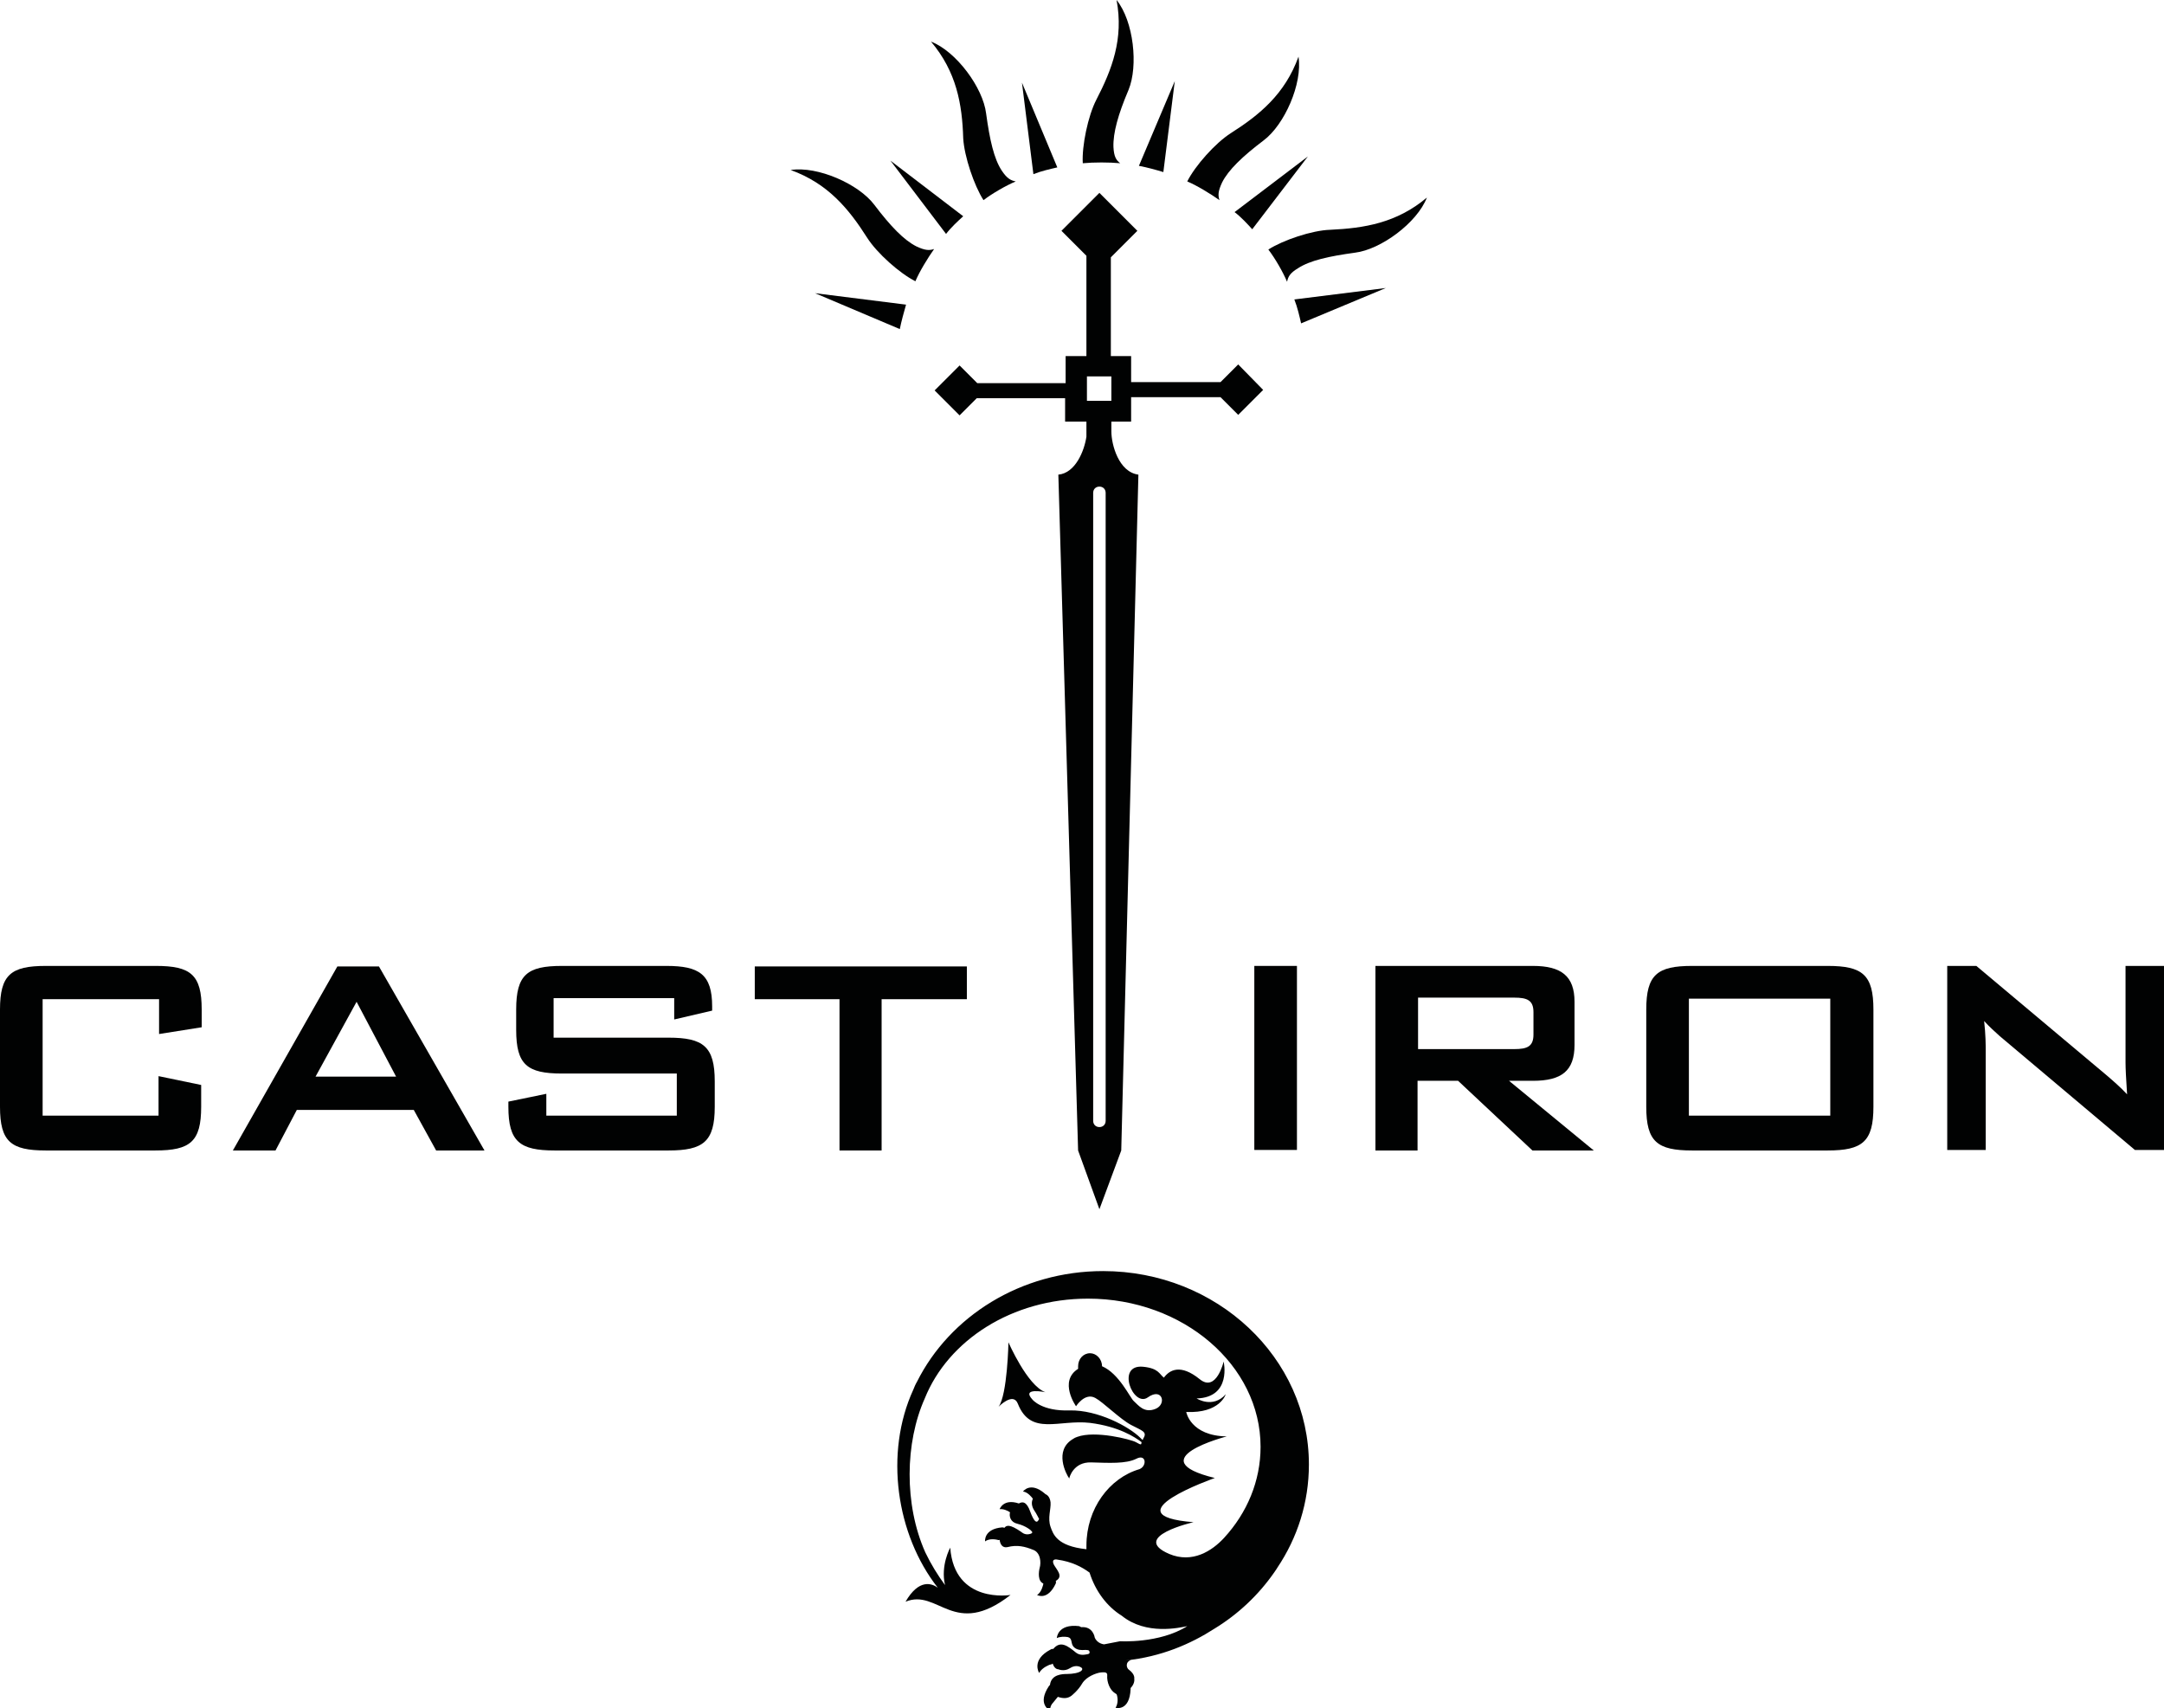 <?xml version="1.0" encoding="utf-8"?>
<!-- Generator: Adobe Illustrator 23.0.4, SVG Export Plug-In . SVG Version: 6.00 Build 0)  -->
<svg version="1.1" id="Laag_1" xmlns="http://www.w3.org/2000/svg" xmlns:xlink="http://www.w3.org/1999/xlink" x="0px" y="0px"
	 viewBox="0 0 416.3 328.6" style="enable-background:new 0 0 416.3 328.6;" xml:space="preserve">
<style type="text/css">
	.st0{fill:#010202;}
</style>
<path class="st0" d="M245.7,301.6c3.9-5.8,6.1-12.6,6.1-19.9c0-20.5-17.7-37.2-39.6-37.2c-15.8,0-29.5,8.7-35.8,21.3l0,0
	c-0.3,0.5-0.5,1-0.7,1.5c-5.6,12.2-3.3,27.9,4.7,38.1c-1.1-0.8-3.6-1.8-6.2,2.7c6.3-2.6,9.3,7.2,20.2-1.3c0,0-10.8,1.8-11.6-9.1
	c0,0-1.9,3.4-1,7.2c-1.4-1.9-2.7-4-3.8-6.3c-4.1-9.2-3.9-21.1-0.1-29.6l0,0c4.5-11.2,16.8-19.2,31.4-19.2
	c18.3,0,33.2,12.8,33.2,28.5c0,6.6-2.6,12.7-7,17.5c-2.3,2.5-6.1,5-10.6,3.1c-7.6-3.3,4.7-6.1,4.7-6.1c-16.4-1.3,4.1-8.5,4.1-8.5
	c-14.7-3.6,2.3-8,2.3-8c-7-0.1-7.8-4.7-7.8-4.7c6.5,0.3,7.6-3.4,7.6-3.4c-2.5,2.8-5.6,0.8-5.6,0.8c6.8-0.2,5.2-7.1,5.2-7.1
	s-1.4,6-4.6,3.4c-3.7-3-5.8-1.8-6.9-0.3c-0.9-0.7-1-1.8-4-2.1c-5.3-0.5-1.9,7.9,0.9,5.9c2.8-2,3.7,1.3,1.5,2.2
	c-2.2,0.9-3.3-0.7-4.2-1.5c-0.7-0.6-2.8-5.3-6.1-6.7c0-1.4-1.1-2.5-2.3-2.5c-1.3,0-2.3,1.1-2.3,2.5c0,0.2,0,0.3,0,0.5
	c-3.8,2.4-0.4,7.2-0.4,7.2s1.7-2.7,3.7-1.6c1.5,0.8,4.8,4.1,6.9,5.2c2.1,1.1,3.1,1.3,2.4,2.5c-0.1,0.1-0.1,0.3-0.2,0.4l-0.4-0.4
	c-2.2-2.2-8.2-5.4-13.6-5.3c-5.4,0.2-7.2-2.1-7.2-2.1c-2.2-2.4,2.5-1.4,2.5-1.4c-3.5-1.3-7.1-9.6-7.1-9.6s-0.2,10.1-1.9,12.4
	c0,0,2.8-2.9,3.7-0.6c2.5,6.3,7.9,3,13.9,3.7c5.5,0.7,8.6,2.7,9.9,3.7c0,0,0,0.1,0,0.1c-0.1,0.3,0.1,0.6-1.1-0.1
	c-0.9-0.5-7.8-2.3-11.3-1l0,0c0,0,0,0,0,0c-0.3,0.1-0.5,0.2-0.8,0.4c-3.7,2.2-1.3,6.8-0.7,7.6l0,0c0-0.2,0.8-3.2,4.2-3.1
	c3.5,0.1,6.7,0.3,8.7-0.7c1.9-1,2.1,1.4,0.6,2c-5.8,1.7-10.2,7.6-10.2,14.7c0,0.2,0,0.5,0,0.7c-5.7-0.6-6.4-2.9-6.9-4.3
	c-0.6-1.7,0.1-3.4,0-4.7c-0.1-0.9-0.5-1.4-1-1.6c-0.1-0.1-0.1-0.1-0.1-0.1c-2.8-2.4-4.2-0.4-4.2-0.4c0.9,0.1,1.7,1.1,1.9,1.4
	c-0.3,0.6-0.3,1.4,0.3,2.3c0.3,0.4,0.9,1.6,0.9,1.6c-0.1,0-0.5,1.8-1.7-1.4c-0.7-2-1.5-2-2.2-1.6c-3-1-3.7,1.1-3.7,1.1
	c0.7-0.1,1.6,0.3,2,0.6c-0.2,0.8,0.1,1.9,1.4,2.2c1.7,0.4,2.8,1.4,2.7,1.4c0,0,0.6,0.4-0.4,0.6c-0.9,0.2-1.5-0.4-1.5-0.4
	c-2.3-1.6-2.9-1.3-3.3-0.8c-0.1-0.1-0.4-0.1-0.4-0.1c-3.6,0.3-3.3,2.7-3.3,2.7c0.9-0.7,2.4-0.3,2.4-0.3s0.2,0.1,0.4,0
	c0.1,0.8,0.5,1.6,1.5,1.4c1.9-0.5,3.4-0.1,4.9,0.5c1.5,0.5,1.6,2.5,1.3,3.5c-0.2,0.8-0.4,2.5,0.7,3c0,0,0,0.1,0,0.1
	s-0.3,1.6-1.2,2.1c0,0,2,1.2,3.6-2.2c0,0,0.1-0.3,0-0.5c1.6-0.9,0.1-2.2-0.4-3.2c-0.5-1.2,0.7-0.9,0.7-0.9c2.8,0.4,4.7,1.4,6.2,2.5
	c1.1,3.5,3.3,6.5,6.2,8.3c4.7,3.8,11.1,2.3,12.6,2c-5.4,3.4-13,2.9-13,2.9l0.1,0c-1.5,0.3-3.1,0.6-3.1,0.6s-1.3-0.1-1.8-1.3
	c0,0-0.3-2.2-2.6-2c-0.2-0.1-0.4-0.2-0.4-0.2c-4.2-0.5-4.3,2.3-4.3,2.3c0.6-0.3,1.5-0.3,2.1-0.2c0.9,0.2,0.6,1.1,1,1.7
	c0.4,0.6,1.1,0.8,1.8,0.8c1.1-0.1,1.3,0.1,1.3,0.1s0.4,0.6-0.3,0.7c-0.6,0.1-1.4,0.3-2.2-0.3c-1.6-1.3-3-2.4-4.4-0.7
	c-0.2-0.1-0.5,0.1-0.5,0.1c-3.8,2-2.2,4.5-2.2,4.5c0.6-1.1,2.1-1.6,2.1-1.6s0.3,0,0.5-0.2c0.2,0.6,0.6,1.1,1.1,1.1
	c0,0,1.1,0.5,2.2-0.2c1.2-0.8,2.1-0.2,2.1-0.2c0,0,0.5,0.2,0.2,0.6c-0.4,0.5-1.8,0.7-2.8,0.7c-1,0-3,0.1-3.3,2c0,0,0,0.1,0,0.1
	c-0.1,0.1-0.2,0.2-0.2,0.2c-2.4,3.6,0.2,4.7,0.2,4.7c0-0.6,0.2-1.1,0.6-1.5c0.1-0.1,0.9-1.1,0.9-1.1c0.9,0.3,1.8,0.4,2.6-0.2
	c0,0,1.3-1,2.1-2.4c0.8-1.3,2.7-2,3.6-2.1c0.4,0,1.3-0.2,1.2,0.6c-0.1,1.2,0.5,2.8,1.5,3.4c0.3,0.2,0.3,0.1,0.4,0.5
	c0.2,0.8,0.1,1.7-0.3,2.3c0,0,2.7,0.8,2.9-3.6c0,0,0-0.1,0-0.2c0.5-0.5,0.8-1.2,0.7-1.8c0,0,0.2-0.8-1-1.7c-0.5-0.3-0.8-1.5,0.4-1.9
	l-1.1,0.1c6.9-0.7,12.6-3.2,17.1-6.1l0,0c4.6-2.8,8.5-6.5,11.5-10.8C245.6,301.8,245.7,301.6,245.7,301.6L245.7,301.6z M219.5,282.3
	L219.5,282.3c0,0-0.1,0-0.2,0L219.5,282.3z"/>
<g>
	<g>
		<path class="st0" d="M215.5,31.4c-2.1-0.2-5.1-0.2-7.2,0c-0.2-3.3,1-9.1,2.6-12.2c3-5.8,5.3-11.7,3.9-19.2
			c3.3,4.1,4.2,12.7,2.3,17.3c-2,4.7-3,8.3-2.9,11C214.3,30.1,214.7,30.8,215.5,31.4z"/>
		<path class="st0" d="M219.1,31.9l6.9-16.3l-2.2,17.5C222.5,32.7,220.7,32.2,219.1,31.9z"/>
		<path class="st0" d="M195.4,34.9c-1.9,0.8-4.5,2.3-6.2,3.6c-1.8-2.8-3.7-8.4-3.9-11.9C185.1,20,184,13.8,179.1,8
			c4.9,1.9,10,8.9,10.6,13.8c0.7,5.1,1.5,8.7,3,11C193.7,34.3,194.4,34.7,195.4,34.9z"/>
		<path class="st0" d="M198.8,33.5l-2.2-17.6l6.8,16.3C202.1,32.5,200.3,32.9,198.8,33.5z"/>
		<path class="st0" d="M179.7,47.9c-1.2,1.7-2.8,4.3-3.6,6.2c-3-1.5-7.4-5.4-9.3-8.4c-3.5-5.5-7.5-10.4-14.7-13
			c5.2-0.8,13.1,2.7,16.1,6.7c3.1,4.1,5.7,6.8,8.1,8C178,48.2,178.8,48.2,179.7,47.9z"/>
		<path class="st0" d="M182,45l-10.7-14.1l14,10.7C184.3,42.5,182.9,43.8,182,45z"/>
		<path class="st0" d="M173.1,63.3l-16.3-6.9l17.5,2.2C173.9,60,173.4,61.8,173.1,63.3z"/>
		<path class="st0" d="M247.6,54.2c-0.8-1.9-2.3-4.5-3.6-6.2c2.8-1.8,8.4-3.7,11.9-3.8c6.5-0.3,12.8-1.3,18.6-6.2
			c-1.9,4.9-8.9,10-13.8,10.6c-5.1,0.7-8.7,1.5-11,3C248.2,52.5,247.8,53.2,247.6,54.2z"/>
		<path class="st0" d="M249,57.6l17.6-2.2l-16.3,6.8C250,60.9,249.6,59.1,249,57.6z"/>
		<path class="st0" d="M234.6,38.5c-1.7-1.2-4.3-2.8-6.2-3.6c1.5-3,5.4-7.4,8.4-9.3c5.5-3.5,10.4-7.5,13-14.7
			c0.8,5.2-2.7,13.1-6.7,16.1c-4.1,3.1-6.8,5.7-8,8.1C234.3,36.8,234.3,37.6,234.6,38.5z"/>
		<path class="st0" d="M237.5,40.8l14.1-10.7l-10.7,14C240,43.1,238.7,41.7,237.5,40.8z"/>
	</g>
	<path class="st0" d="M222.5,83.2"/>
	<path class="st0" d="M238.2,70.1l-3.4,3.4h-17.2v-5h-3.9v-19l5.1-5.1l-7.3-7.3l-7.3,7.3l4.8,4.8v19.3H205v5.2h-17l-3.4-3.4
		l-4.8,4.8l4.8,4.8l3.3-3.3h17v4.5h4.1V84c-0.4,2.7-2.1,7-5.4,7.3l3.8,130l4.1,11.3l4.2-11.3l3.3-130c-3.8-0.5-5.2-5.8-5.2-8.3v-1.9
		h3.8v-4.7h17.2l3.4,3.4l4.8-4.8L238.2,70.1z M212.7,215.6c0,0.7-0.5,1.2-1.2,1.2c-0.7,0-1.2-0.5-1.2-1.2V94.8
		c0-0.7,0.5-1.2,1.2-1.2c0.7,0,1.2,0.5,1.2,1.2V215.6z M213.8,77.1h-4.7v-4.7h4.7V77.1z"/>
</g>
<path class="st0" d="M8.2,192.1v22.5h22.3V207l8.2,1.7v4.2c0,6.7-2.1,8.4-8.8,8.4H8.8c-6.7,0-8.8-1.7-8.8-8.4v-18.7
	c0-6.7,2.1-8.4,8.8-8.4H30c6.7,0,8.8,1.7,8.8,8.4v3.4l-8.2,1.3v-6.7H8.2z"/>
<path class="st0" d="M60.7,207.1l7.9-14.4l7.6,14.4H60.7z M44.8,221.3H53l4.1-7.8h22.5l4.3,7.8h9.3l-20.3-35.4h-8L44.8,221.3z"/>
<path class="st0" d="M106.5,192v7.6h22.1c6.7,0,8.9,1.7,8.9,8.4v4.9c0,6.7-2.2,8.4-8.9,8.4h-21.9c-6.7,0-8.9-1.7-8.9-8.4v-1l7.3-1.5
	v4.2h25.1v-8.1h-22.1c-6.7,0-8.8-1.7-8.8-8.4v-3.9c0-6.7,2.1-8.4,8.8-8.4h20.1c6.3,0,8.8,1.6,8.8,7.8v0.8l-7.3,1.7V192H106.5z"/>
<path class="st0" d="M169.7,221.3h-8.2v-29.1h-16.3v-6.3H186v6.3h-16.4V221.3z"/>
<path class="st0" d="M241.3,185.8h8.2v35.4h-8.2V185.8z"/>
<path class="st0" d="M291.3,191.9c2.5,0,3.7,0.5,3.7,2.8v4.3c0,2.3-1.2,2.8-3.7,2.8h-18.5v-9.9H291.3z M264.6,221.3h8.1v-13.4h7.8
	l14.3,13.4h11.8l-16.3-13.4h4.6c5.5,0,8-1.9,8-6.9v-8.3c0-4.9-2.5-6.9-8-6.9h-30.3V221.3z"/>
<path class="st0" d="M324.9,214.6v-22.5h27.2v22.5H324.9z M316.7,194.2v18.7c0,6.7,2.1,8.4,8.8,8.4h26.1c6.7,0,8.8-1.7,8.8-8.4
	v-18.7c0-6.7-2.1-8.4-8.8-8.4h-26.1C318.8,185.8,316.7,187.5,316.7,194.2z"/>
<path class="st0" d="M374.6,185.8h5.6l24.9,20.9c1.4,1.2,2.8,2.4,4.1,3.8c-0.2-3-0.3-5-0.3-6.1v-18.6h7.4v35.4h-5.6l-26-21.9
	c-1-0.9-2-1.8-3-2.9c0.3,2.7,0.3,4.6,0.3,5.6v19.2h-7.4V185.8z"/>
</svg>
